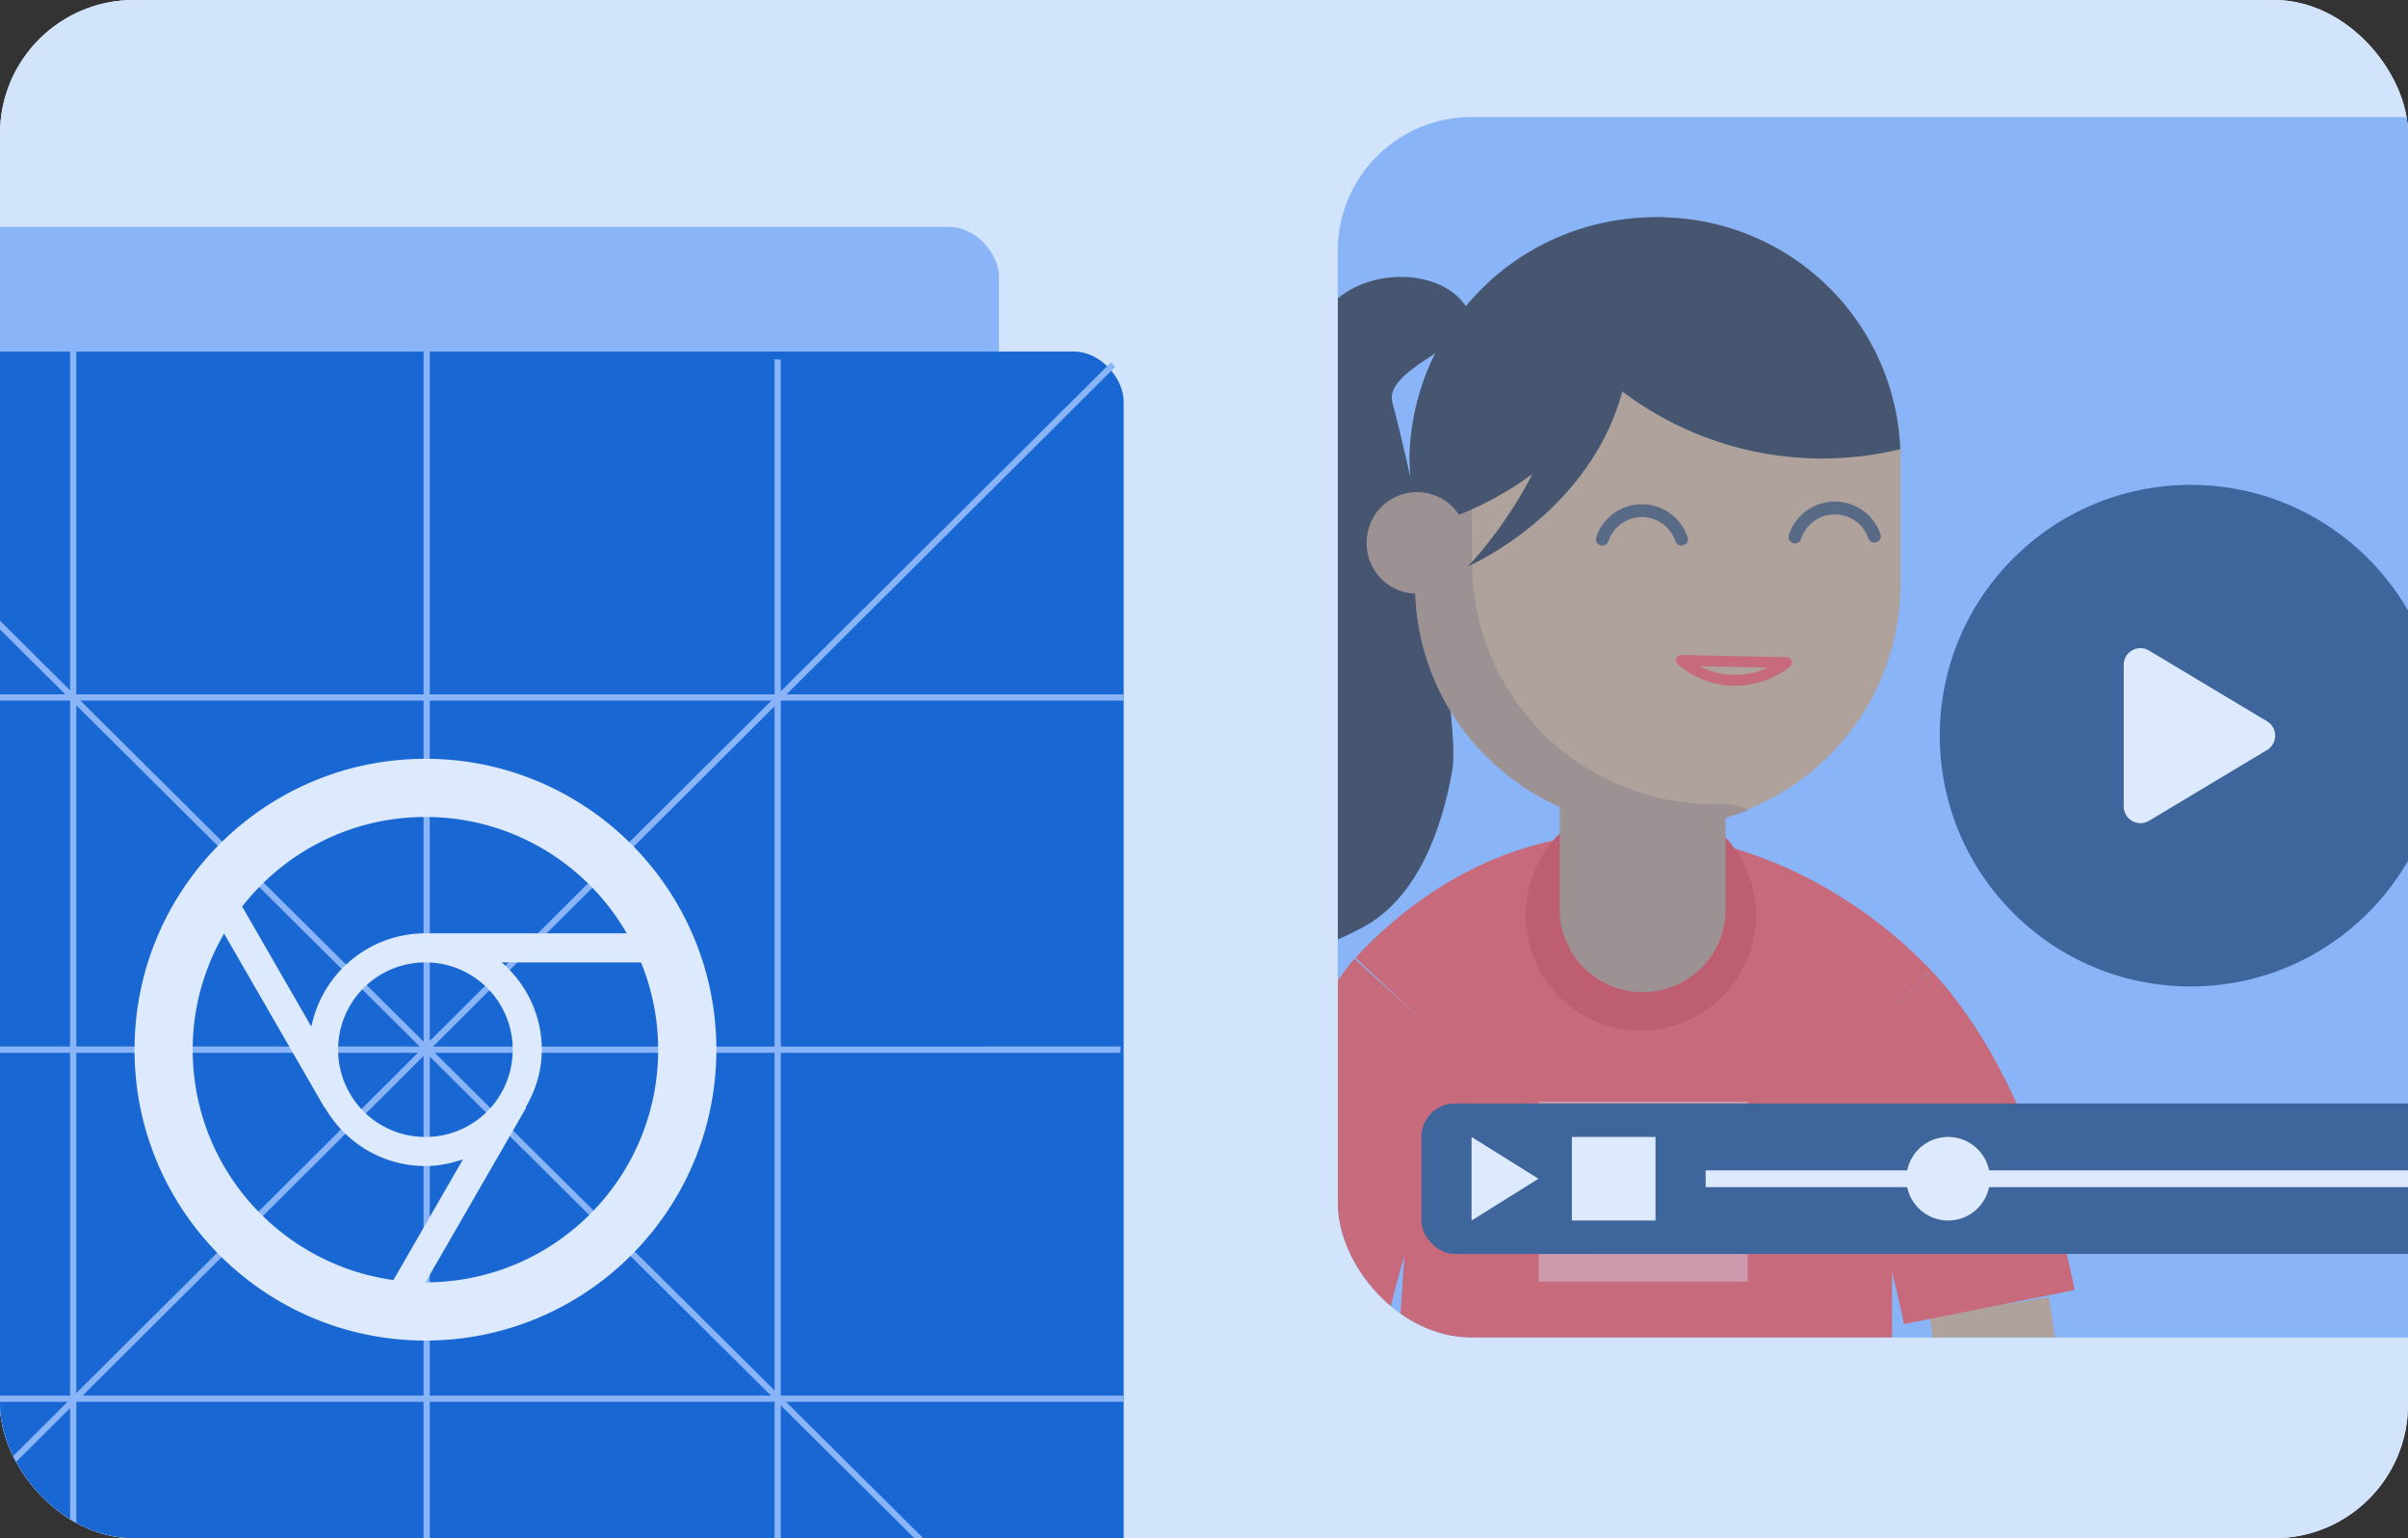 <svg xmlns="http://www.w3.org/2000/svg" width="144" height="92" fill="none"><rect width="100%" height="100%" fill="#333333" stroke="none"/><g clip-path="url(#a)"><rect width="144" height="92" fill="#F1F3F4" rx="8"/><rect width="165" height="92" fill="#D2E3FC" rx="1.935"/><g clip-path="url(#b)"><rect width="50.701" height="50.701" x=".091" y="6.115" fill="#D2E3FC" rx="2.982"/><rect width="68.595" height="68.595" x="-8.856" y="13.571" fill="#8AB4F8" rx="2.982"/><rect width="83.507" height="83.507" x="-16.312" y="21.027" fill="#1967D2" rx="2.982"/><g fill="#8AB4F8" fill-rule="evenodd" clip-path="url(#c)" clip-rule="evenodd"><path d="M4.565 41.53V21.028h-.373V41.53h-20.504v.372H4.192v41.568h-20.504v.373H4.192v20.69h.373v-20.69h41.754v20.69h.372v-20.69h20.504v-.373H46.692V41.903h20.503v-.372H46.692V21.498h-.373v20.033zm0 .373v41.568h41.754V41.903z"/><path d="m25.496 62.991 41.289 41.037.264-.262L25.76 62.728 66.946 21.69l-.264-.264-41.186 41.038-41.693-41.438-.264.263 41.693 41.438-41.693 41.542.264.264z"/><path d="M25.703 62.594V20.84h-.373v41.754h-41.828v.373H25.33v41.38h.373v-41.38h41.306v-.373z"/></g><path fill="#DDEAFD" d="M25.442 45.383c-9.603 0-17.397 7.794-17.397 17.398s7.794 17.397 17.397 17.397 17.397-7.794 17.397-17.397c0-9.604-7.794-17.398-17.397-17.398m0 3.48c5.15 0 9.638 2.8 12.039 6.959H25.44c-3.374 0-6.175 2.4-6.819 5.584l-4.14-7.185c2.54-3.253 6.506-5.358 10.96-5.358m5.22 13.918A5.21 5.21 0 0 1 25.441 68a5.21 5.21 0 0 1-5.22-5.22 5.21 5.21 0 0 1 5.22-5.219 5.21 5.21 0 0 1 5.22 5.22m-19.138 0c0-2.54.696-4.907 1.879-6.942l6.02 10.438.017-.017c1.2 2.07 3.427 3.48 6.002 3.48.783 0 1.53-.157 2.244-.4l-4.158 7.22c-6.785-.94-12.004-6.751-12.004-13.78m13.918 13.917 6.02-10.438-.035-.017c.608-1.027.974-2.192.974-3.462 0-2.088-.94-3.95-2.401-5.22h8.333a13.8 13.8 0 0 1 1.027 5.22c0 7.69-6.228 13.917-13.918 13.917"/></g><g clip-path="url(#d)"><path fill="#8AB4F8" d="M80 7h82v73H80z"/><g clip-path="url(#e)" opacity=".4" style="mix-blend-mode:luminosity"><path stroke="#C39766" stroke-miterlimit="10" stroke-width="7.218" d="M118.962 78.158a85.9 85.9 0 0 1 0 27.067"/><path stroke="#E94235" stroke-linejoin="round" stroke-width="10.406" d="M111.714 61.631c3.008 3.203 5.729 8.918 7.248 16.542M77.714 78.624c2.677-12.256 6.993-17.624 7.143-17.79"/><path stroke="#C39766" stroke-miterlimit="10" stroke-width="7.218" d="M75.97 105.436a111.3 111.3 0 0 1 1.744-26.872"/><path fill="#E94235" d="M113.143 97.496c-7.023 6.812-17.76 8.286-31.053 6.662l3.008-46.18h28.045z"/><path stroke="#E94235" stroke-linejoin="round" stroke-width="10.406" d="M84.857 60.835c9.399-10.03 21.053-5.354 26.857.796"/><path fill="#F28B82" d="M92.015 65.887h12.496v4.436H92.015zM92.015 72.218h12.496v4.436H92.015z"/><path fill="#D93025" d="M98.12 61.631a6.887 6.887 0 1 1 0-13.774 6.887 6.887 0 0 1 0 13.774"/><path fill="#A8805B" d="M98.226 38.654a49 49 0 0 0-4.948 2.872V54.64a4.962 4.962 0 0 0 9.91 0V41.526s-4.827-2.992-4.963-2.872"/><path fill="#202124" d="M67.714 51.541c4.316.466 5.098-2.601 5.835-6.315.932-4.677 2.707-17.805 4.752-24.06.12-.482.24-.888.316-1.159 1.067-4.03 7.443-4.51 9.157-1.503 1.113 1.91-5.082 3.413-4.51 5.564 1.954 7.443 4.044 19.383 3.578 22.015-.632 3.624-2.135 7.684-5.383 9.398-11.384 6.03-13.91-3.955-13.745-3.94"/><path fill="#C39766" d="M84.632 35.15a14.466 14.466 0 0 0 14.646 14.301 14.555 14.555 0 0 0 14.376-14.586v-7.52a14.5 14.5 0 0 0-14.64-14.353 14.497 14.497 0 0 0-14.352 14.64z"/><path fill="#A8805B" d="M90.902 46.91a14.38 14.38 0 0 1-6.27-11.76l-.166-3.579.3-6.015c1.28-9.022 11.144-11.067 10.888-8.315 0 .39-7.7 1.007-7.624 9.022v7.519a14.466 14.466 0 0 0 14.586 14.316 3.44 3.44 0 0 1 1.94.345 14.56 14.56 0 0 1-13.654-1.503z"/><path fill="#202124" d="M98.992 13h.572a19.55 19.55 0 0 1-12.166 17.73c-.945.394-1.92.71-2.917.947l-.195-4.226A14.677 14.677 0 0 1 98.992 13"/><path fill="#202124" d="M90.797 15.511A15.17 15.17 0 0 1 98.992 13a14.466 14.466 0 0 1 14.647 13.865A19.82 19.82 0 0 1 90.797 15.51"/><path fill="#A8805B" d="M81.73 32.444a3.008 3.008 0 1 0 6.015 0 3.008 3.008 0 0 0-6.016 0"/><path stroke="#E94235" stroke-linecap="round" stroke-linejoin="round" stroke-width=".647" d="M106.827 39.631a5 5 0 0 1-3.895.993 5.1 5.1 0 0 1-2.391-1.128z"/><path fill="#202124" d="M97.308 22.083c-1.398 8.285-9.519 11.789-9.519 11.789s5.203-5.323 5.7-11.7c.346-4.225 4.406-3.608 3.82-.09"/><path stroke="#3C4043" stroke-linecap="round" stroke-linejoin="round" stroke-width=".767" d="M95.82 32.248a2.497 2.497 0 0 1 4.736 0M107.338 32.113a2.512 2.512 0 0 1 3.829-1.274 2.5 2.5 0 0 1 .923 1.229"/></g><g clip-path="url(#f)" opacity=".4" style="mix-blend-mode:luminosity"><path stroke="#C39766" stroke-miterlimit="10" stroke-width="7.218" d="M118.962 78.158a85.9 85.9 0 0 1 0 27.067"/><path stroke="#E94235" stroke-linejoin="round" stroke-width="10.406" d="M111.714 61.631c3.008 3.203 5.729 8.918 7.248 16.542M77.714 78.624c2.677-12.256 6.993-17.624 7.143-17.79"/><path stroke="#C39766" stroke-miterlimit="10" stroke-width="7.218" d="M75.97 105.436a111.3 111.3 0 0 1 1.744-26.872"/><path fill="#E94235" d="M113.143 97.496c-7.023 6.812-17.76 8.286-31.053 6.662l3.008-46.18h28.045z"/><path stroke="#E94235" stroke-linejoin="round" stroke-width="10.406" d="M84.857 60.835c9.399-10.03 21.053-5.354 26.857.796"/><path fill="#F28B82" d="M92.015 65.887h12.496v4.436H92.015zM92.015 72.218h12.496v4.436H92.015z"/><path fill="#D93025" d="M98.12 61.631a6.887 6.887 0 1 1 0-13.774 6.887 6.887 0 0 1 0 13.774"/><path fill="#A8805B" d="M98.226 38.654a49 49 0 0 0-4.948 2.872V54.64a4.962 4.962 0 0 0 9.91 0V41.526s-4.827-2.992-4.963-2.872"/><path fill="#202124" d="M67.714 51.541c4.316.466 5.098-2.601 5.835-6.315.932-4.677 2.707-17.805 4.752-24.06.12-.482.24-.888.316-1.159 1.067-4.03 7.443-4.51 9.157-1.503 1.113 1.91-5.082 3.413-4.51 5.564 1.954 7.443 4.044 19.383 3.578 22.015-.632 3.624-2.135 7.684-5.383 9.398-11.384 6.03-13.91-3.955-13.745-3.94"/><path fill="#C39766" d="M84.632 35.15a14.466 14.466 0 0 0 14.646 14.301 14.555 14.555 0 0 0 14.376-14.586v-7.52a14.5 14.5 0 0 0-14.64-14.353 14.497 14.497 0 0 0-14.352 14.64z"/><path fill="#A8805B" d="M90.902 46.91a14.38 14.38 0 0 1-6.27-11.76l-.166-3.579.3-6.015c1.28-9.022 11.144-11.067 10.888-8.315 0 .39-7.7 1.007-7.624 9.022v7.519a14.466 14.466 0 0 0 14.586 14.316 3.44 3.44 0 0 1 1.94.345 14.56 14.56 0 0 1-13.654-1.503z"/><path fill="#202124" d="M98.992 13h.572a19.55 19.55 0 0 1-12.166 17.73c-.945.394-1.92.71-2.917.947l-.195-4.226A14.677 14.677 0 0 1 98.992 13"/><path fill="#202124" d="M90.797 15.511A15.17 15.17 0 0 1 98.992 13a14.466 14.466 0 0 1 14.647 13.865A19.82 19.82 0 0 1 90.797 15.51"/><path fill="#A8805B" d="M81.73 32.444a3.008 3.008 0 1 0 6.015 0 3.008 3.008 0 0 0-6.016 0"/><path stroke="#E94235" stroke-linecap="round" stroke-linejoin="round" stroke-width=".647" d="M106.827 39.631a5 5 0 0 1-3.895.993 5.1 5.1 0 0 1-2.391-1.128z"/><path fill="#202124" d="M97.308 22.083c-1.398 8.285-9.519 11.789-9.519 11.789s5.203-5.323 5.7-11.7c.346-4.225 4.406-3.608 3.82-.09"/><path stroke="#3C4043" stroke-linecap="round" stroke-linejoin="round" stroke-width=".767" d="M95.82 32.248a2.497 2.497 0 0 1 4.736 0M107.338 32.113a2.512 2.512 0 0 1 3.829-1.274 2.5 2.5 0 0 1 .923 1.229"/></g><circle cx="131" cy="44" r="15" fill="#3E669C"/><path fill="#DDEAFD" d="M127 48.234v-8.468a1 1 0 0 1 1.514-.857l7.057 4.233a1 1 0 0 1 0 1.715l-7.057 4.234a1 1 0 0 1-1.514-.857"/><path fill="#AECBFA" d="M95 72h49v3H95z"/><rect width="68" height="9" x="85" y="66" fill="#3E669C" rx="2"/><path fill="#DDEAFD" d="M88 73v-5l4 2.5zM102 70h48v1h-48zM94 68h5v5h-5z"/><circle cx="116.5" cy="70.5" r="2.5" fill="#DDEAFD"/></g></g><defs><clipPath id="a"><rect width="144" height="92" fill="#fff" rx="8"/></clipPath><clipPath id="b"><path fill="#fff" d="M-17 6h84.884v98.649H-17z"/></clipPath><clipPath id="c"><rect width="83.507" height="83.507" x="-16.312" y="21.027" fill="#fff" rx="2.237"/></clipPath><clipPath id="d"><rect width="82" height="73" x="80" y="7" fill="#fff" rx="8"/></clipPath><clipPath id="e"><path fill="#fff" d="M124.06 13H64v159.789h60.06z"/></clipPath><clipPath id="f"><path fill="#fff" d="M124.06 13H64v159.789h60.06z"/></clipPath></defs></svg>